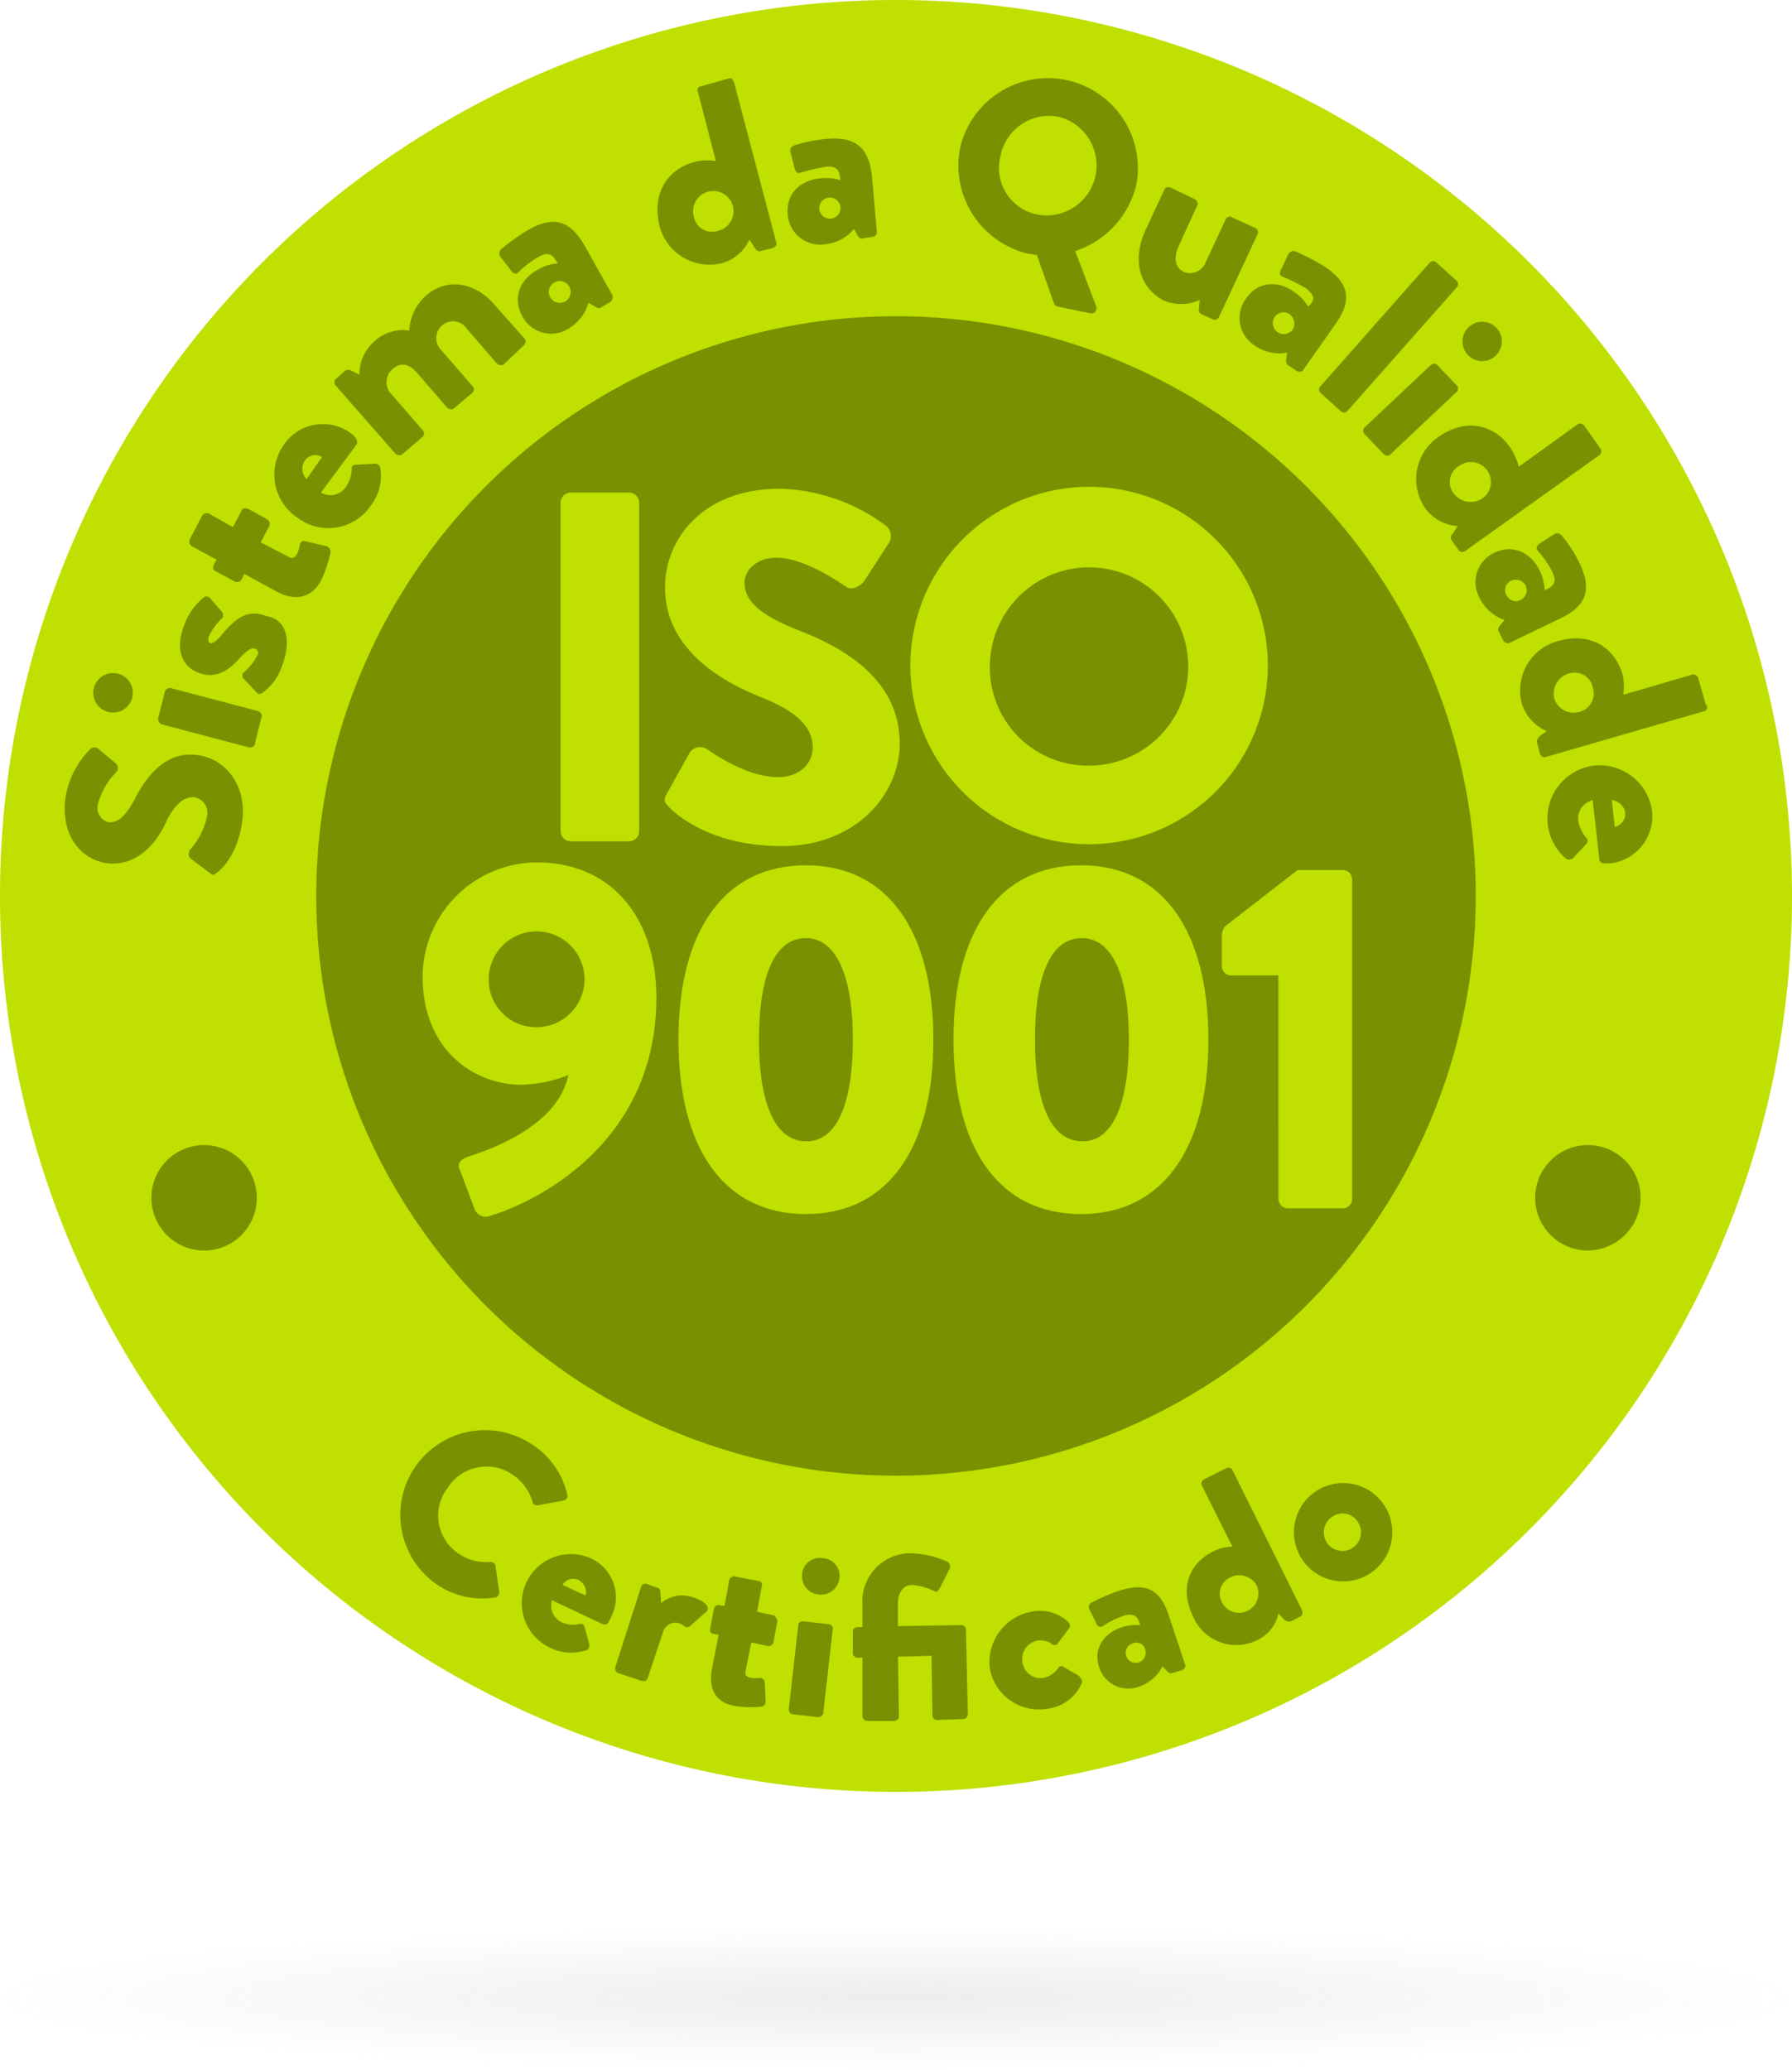 <svg xmlns="http://www.w3.org/2000/svg" xmlns:xlink="http://www.w3.org/1999/xlink" viewBox="0 0 197 227.571">
  <defs>
    <style>
      .cls-1 {
        fill: #789100;
      }

      .cls-2 {
        fill: #bfe000;
      }

      .cls-3 {
        fill: url(#radial-gradient);
      }
    </style>
    <radialGradient id="radial-gradient" cx="0.5" cy="0.5" r="0.5" gradientUnits="objectBoundingBox">
      <stop offset="0" stop-color="#868686" stop-opacity="0.149"/>
      <stop offset="1" stop-color="#868686" stop-opacity="0"/>
    </radialGradient>
  </defs>
  <g id="Group_90" data-name="Group 90" transform="translate(-450 -412.159)">
    <g id="Group_37" data-name="Group 37" transform="translate(450 412.159)">
      <circle id="Ellipse_22" data-name="Ellipse 22" class="cls-1" cx="96" cy="96" r="96" transform="translate(2 2.841)"/>
      <g id="Group_24" data-name="Group 24">
        <path id="Path_406" data-name="Path 406" class="cls-2" d="M60.491,164.907a1.38,1.38,0,0,0-1.791.527l2.528,1.159A1.493,1.493,0,0,0,60.491,164.907Z" transform="translate(3.139 8.811)"/>
        <path id="Path_407" data-name="Path 407" class="cls-2" d="M118.241,171.5a1.1,1.1,0,0,0,.632,2.107,1.139,1.139,0,0,0,.737-1.475A1.015,1.015,0,0,0,118.241,171.5Z" transform="translate(6.28 9.168)"/>
        <path id="Path_408" data-name="Path 408" class="cls-2" d="M33.709,47.711a1.372,1.372,0,0,0-1.9.421,1.594,1.594,0,0,0,.211,2Z" transform="translate(1.687 2.54)"/>
        <path id="Path_409" data-name="Path 409" class="cls-2" d="M57.408,31.088a1.229,1.229,0,0,0,1.58.527,1.2,1.2,0,1,0-1.58-.527Z" transform="translate(3.062 1.57)"/>
        <path id="Path_410" data-name="Path 410" class="cls-2" d="M108.517,22.951a5.5,5.5,0,0,0,2.318-10.745,5.432,5.432,0,0,0-6.426,4.319A5.223,5.223,0,0,0,108.517,22.951Z" transform="translate(5.575 0.646)"/>
        <path id="Path_411" data-name="Path 411" class="cls-2" d="M133.011,33.127a1.213,1.213,0,0,0,2,1.37,1.315,1.315,0,0,0-.316-1.686A1.192,1.192,0,0,0,133.011,33.127Z" transform="translate(7.101 1.743)"/>
        <path id="Path_412" data-name="Path 412" class="cls-2" d="M151.722,51.677a2.317,2.317,0,0,0,3.16.527,2.192,2.192,0,0,0-2.528-3.582A2.049,2.049,0,0,0,151.722,51.677Z" transform="translate(8.09 2.577)"/>
        <path id="Path_413" data-name="Path 413" class="cls-2" d="M75.038,24.323a2.223,2.223,0,1,0-2.634-1.58A2.052,2.052,0,0,0,75.038,24.323Z" transform="translate(3.868 1.066)"/>
        <path id="Path_414" data-name="Path 414" class="cls-2" d="M128.46,164.612a1.994,1.994,0,0,0-.948,2.739,2.12,2.12,0,1,0,3.793-1.9A2.2,2.2,0,0,0,128.46,164.612Z" transform="translate(6.807 8.79)"/>
        <path id="Path_415" data-name="Path 415" class="cls-2" d="M85.5,21.864a1.164,1.164,0,1,0,2.318-.211,1.164,1.164,0,0,0-2.318.211Z" transform="translate(4.572 1.102)"/>
        <path id="Path_416" data-name="Path 416" class="cls-2" d="M163.784,70.3a2.281,2.281,0,0,0-1.58,2.739,2.218,2.218,0,0,0,2.739,1.475,2.1,2.1,0,0,0,1.475-2.739A2.021,2.021,0,0,0,163.784,70.3Z" transform="translate(8.67 3.755)"/>
        <path id="Path_417" data-name="Path 417" class="cls-2" d="M157.734,60.606a1.113,1.113,0,0,0-.527,1.58,1.137,1.137,0,0,0,1.58.527,1.2,1.2,0,0,0,.527-1.58A1.229,1.229,0,0,0,157.734,60.606Z" transform="translate(8.399 3.234)"/>
        <path id="Path_418" data-name="Path 418" class="cls-2" d="M98.5,0A98.5,98.5,0,1,0,197,98.5,98.552,98.552,0,0,0,98.5,0Zm67.528,49.2a8.185,8.185,0,0,1,.948,2.107l6.426-4.635a.521.521,0,0,1,.737.105L175.93,49.3a.52.52,0,0,1-.105.737L161.076,60.575a.52.52,0,0,1-.737-.105l-.737-1.053a.52.52,0,0,1,.105-.737l.527-.843a4.794,4.794,0,0,1-3.582-2,5.628,5.628,0,0,1,1.475-7.8C161.287,45.826,164.342,46.774,166.028,49.2Zm-13.168.737a.509.509,0,0,1-.737,0l-2.107-2.212a.509.509,0,0,1,0-.737l7.269-6.848a.509.509,0,0,1,.737,0l2.107,2.212a.509.509,0,0,1,0,.737ZM161.5,35.924a2.162,2.162,0,0,1,2.95,3.16,2.162,2.162,0,1,1-2.95-3.16Zm-3.582-7.058,2.212,2a.509.509,0,0,1,0,.737l-12.01,13.59a.509.509,0,0,1-.737,0l-2.212-2a.509.509,0,0,1,0-.737l12.01-13.59A.509.509,0,0,1,157.916,28.865ZM143.589,31.71a18.87,18.87,0,0,0-2.528-1.264c-.421-.105-.421-.527-.211-.843l.737-1.58a.708.708,0,0,1,.737-.421,24.425,24.425,0,0,1,3.266,1.686c2.844,1.9,3.055,3.793,1.159,6.426l-3.476,4.951a.509.509,0,0,1-.737.105l-.948-.632a.619.619,0,0,1-.211-.527l.105-.843a4.641,4.641,0,0,1-3.476-.737,3.566,3.566,0,0,1-1.053-5.162c1.159-1.791,3.371-2.212,5.373-.737a4.8,4.8,0,0,1,1.475,1.58C144.537,33.079,144.642,32.552,143.589,31.71Zm-17.7-6.321L128,20.859c.105-.316.421-.316.737-.211l2.634,1.264a.508.508,0,0,1,.211.737l-2.107,4.635c-.421,1.053-.316,2.212.737,2.634a1.835,1.835,0,0,0,2.318-1.053l2.212-4.741a.477.477,0,0,1,.737-.211l2.528,1.159a.508.508,0,0,1,.211.737L134,34.87a.508.508,0,0,1-.737.211l-1.159-.527a.579.579,0,0,1-.316-.527l.105-1.053a4.909,4.909,0,0,1-4.109,0C124.942,31.288,124.626,28.233,125.89,25.389Zm-20.332-9.165a9.9,9.9,0,0,1,19.384,4A10.145,10.145,0,0,1,118.2,27.6l2.318,6.11a.562.562,0,0,1-.632.737l-3.582-.737c-.211,0-.316-.211-.421-.316l-1.9-5.373c-.316,0-.632-.105-.843-.105A9.949,9.949,0,0,1,105.558,16.224ZM90.81,18.33a25.679,25.679,0,0,0-2.739.632c-.421.211-.632-.105-.737-.527l-.421-1.686a.586.586,0,0,1,.316-.737,16.413,16.413,0,0,1,3.582-.737c3.371-.316,4.741,1.053,5.057,4.214l.527,6a.482.482,0,0,1-.421.527l-1.159.211c-.211,0-.316,0-.527-.316l-.421-.737a4.706,4.706,0,0,1-3.16,1.686A3.574,3.574,0,0,1,86.6,23.6c-.211-2.107,1.159-3.793,3.687-4a5.279,5.279,0,0,1,2.107.211C92.284,18.752,92.074,18.225,90.81,18.33ZM76.377,17.8a6.037,6.037,0,0,1,2.318-.105l-2-7.69c-.105-.211.105-.527.421-.527l2.95-.843c.316-.105.527.105.632.421l4.635,17.593c.105.316-.105.527-.421.632l-1.264.316c-.316.105-.527-.105-.737-.421l-.527-.843a4.669,4.669,0,0,1-3.16,2.634,5.674,5.674,0,0,1-6.742-4.214C71.636,21.07,73.533,18.541,76.377,17.8ZM55.1,27.39a22.5,22.5,0,0,1,2.95-2.107c2.95-1.686,4.741-.948,6.321,1.9l2.95,5.267a.7.7,0,0,1-.211.737l-1.053.632c-.105.105-.316.105-.632-.105l-.737-.421a4.807,4.807,0,0,1-2.212,2.844,3.558,3.558,0,0,1-5.057-1.37c-1.053-1.9-.421-4,1.791-5.162a4.529,4.529,0,0,1,2.107-.632c-.527-.948-.948-1.37-2.107-.737a11.183,11.183,0,0,0-2.212,1.686c-.316.316-.632.105-.843-.211L55.1,28.339A.657.657,0,0,1,55.1,27.39ZM36.977,41.612l.948-.843c.105-.105.421-.105.527-.105l1.053.527A4.863,4.863,0,0,1,41.191,37.5a4.591,4.591,0,0,1,3.793-1.159,5.585,5.585,0,0,1,1.791-3.793c2.528-2.212,5.583-1.37,7.585.948l3.266,3.687a.509.509,0,0,1,0,.737l-2.212,2.107c-.211.211-.527.105-.737,0l-3.371-3.9a1.81,1.81,0,0,0-2.739-.316,1.838,1.838,0,0,0-.105,2.634l3.476,4a.509.509,0,0,1,0,.737l-2,1.686c-.211.211-.527.105-.737,0l-3.371-3.9c-.737-.843-1.686-1.264-2.634-.421a1.885,1.885,0,0,0-.211,2.739l3.476,4a.509.509,0,0,1,0,.737l-2.212,1.9c-.211.211-.527.105-.737,0L36.872,42.35A.521.521,0,0,1,36.977,41.612Zm-5.689,7.164a5.2,5.2,0,0,1,7.269-1.159c.105.105.421.316.527.527a.649.649,0,0,1,.105.737l-3.9,5.267a2.016,2.016,0,0,0,2.739-.632,3.4,3.4,0,0,0,.632-1.9c0-.316.105-.527.421-.527l2.107-.105c.316,0,.527.105.632.527a5.436,5.436,0,0,1-1.159,4.214,5.627,5.627,0,0,1-8.006,1.159A5.686,5.686,0,0,1,31.288,48.776ZM10.324,75.64a2.172,2.172,0,1,1,1.58,2.634A2.17,2.17,0,0,1,10.324,75.64ZM11.9,94.918c-2.739-.316-5.162-2.739-4.741-6.953A9.718,9.718,0,0,1,9.9,82.382a.661.661,0,0,1,.843-.105l1.9,1.58a.7.7,0,0,1,.211.948,7.947,7.947,0,0,0-2.107,3.687,1.629,1.629,0,0,0,1.159,1.9c1.053.105,1.9-.632,2.95-2.634s3.16-5.267,6.848-4.741c2.844.316,5.373,3.055,4.951,7.058-.421,3.582-2.107,5.373-2.844,5.9-.316.211-.421.316-.737,0l-2.107-1.58c-.316-.211-.211-.737-.105-.948a7.947,7.947,0,0,0,1.9-3.687,1.761,1.761,0,0,0-1.37-2.107c-1.159-.105-2.107.737-3.055,2.528C17.382,92.5,15.17,95.234,11.9,94.918Zm10.535,42.56a5.794,5.794,0,1,1,5.794-5.794A5.777,5.777,0,0,1,22.439,137.479ZM28.76,78.8l-.737,2.95c0,.316-.316.421-.632.421L17.8,79.643a.655.655,0,0,1-.421-.632l.737-2.95a.578.578,0,0,1,.632-.421l9.587,2.528C28.655,78.273,28.865,78.589,28.76,78.8Zm2.318-5.794a6.178,6.178,0,0,1-2.212,3.16c-.211.105-.421.211-.632,0l-1.475-1.58a.476.476,0,0,1,0-.632,6.116,6.116,0,0,0,1.58-2,.47.47,0,0,0-.316-.632c-.211-.105-.632-.105-1.686,1.053-1.475,1.686-2.95,2.212-4.53,1.58-1.686-.632-2.634-2.423-1.58-5.162a6.852,6.852,0,0,1,2.107-3.055.509.509,0,0,1,.737,0l1.37,1.58a.663.663,0,0,1,0,.632,6.488,6.488,0,0,0-1.475,2c-.105.316-.105.632.105.737s.632-.105,1.264-.843c1.475-1.791,2.844-2.95,4.951-2.107C31.288,68.055,32.131,70.056,31.078,73.006ZM30.34,65l-3.476-1.9-.316.632a.6.6,0,0,1-.737.211L23.7,62.787a.423.423,0,0,1-.211-.632l.316-.632L21.07,60.048a.6.6,0,0,1-.211-.737l1.37-2.634a.6.6,0,0,1,.737-.211L25.6,57.941l.948-1.791c.105-.316.421-.316.737-.211L29.392,57.1a.6.6,0,0,1,.211.737l-.948,1.791,3.055,1.58c.527.316.737,0,.948-.316a4.013,4.013,0,0,0,.316-1.053.442.442,0,0,1,.632-.316l2.318.527a.711.711,0,0,1,.421.632,14.559,14.559,0,0,1-1.053,3.16C34.238,65.737,32.447,66.158,30.34,65Zm26.021,97.13A5.055,5.055,0,0,0,49.2,163.6a4.988,4.988,0,0,0,1.159,7.164,5.276,5.276,0,0,0,3.582.948c.211,0,.527.211.527.421l.421,2.95c0,.211-.211.527-.421.527a8.819,8.819,0,0,1-6.532-1.475,9.308,9.308,0,0,1,10.64-15.275,8.922,8.922,0,0,1,3.793,5.478c.105.316-.105.527-.421.632L59.1,165.5c-.211,0-.527-.105-.527-.316A5.535,5.535,0,0,0,56.361,162.13Zm10.851,15.591-.316.632a.507.507,0,0,1-.632.211L60.68,175.93a2.054,2.054,0,0,0,1.053,2.423,3.047,3.047,0,0,0,1.9.211.442.442,0,0,1,.632.316l.527,1.9c0,.211,0,.527-.316.632a5.191,5.191,0,0,1-4.109-.316,5.4,5.4,0,0,1,4.53-9.8A4.713,4.713,0,0,1,67.212,177.721Zm10.429-.527-1.791,1.58a.476.476,0,0,1-.632,0,2.3,2.3,0,0,0-.527-.316,1.423,1.423,0,0,0-1.791.948l-1.686,5.057c-.105.316-.316.421-.737.316l-2.528-.843c-.211-.105-.421-.421-.316-.632l2.844-8.849a.47.47,0,0,1,.632-.316l1.159.421a.393.393,0,0,1,.316.421l.105,1.264a3.547,3.547,0,0,1,3.16-.737C77.43,175.93,78.168,176.668,77.641,177.195Zm7.8,1.159-.421,2.212c0,.211-.316.421-.527.421l-1.9-.421-.632,3.16c-.105.527.211.632.527.737a3.531,3.531,0,0,0,1.053,0,.538.538,0,0,1,.527.421l.105,2.212c0,.211-.211.527-.421.527a11.125,11.125,0,0,1-3.16-.105c-1.9-.421-2.739-1.791-2.318-4.109l.737-3.687-.632-.105a.4.4,0,0,1-.316-.527l.421-2.212a.538.538,0,0,1,.527-.421l.632.105.527-2.844c0-.211.316-.421.527-.421l2.739.527a.4.4,0,0,1,.316.527l-.527,2.844,1.9.421C85.332,177.827,85.542,178.143,85.437,178.353Zm5.057,10.008c0,.211-.316.421-.527.421l-2.844-.316c-.211,0-.421-.316-.421-.527l1.053-9.271c0-.316.316-.421.527-.421l2.844.316a.482.482,0,0,1,.421.527Zm1.791-14.854a2.047,2.047,0,0,1-2.318,1.791,2.006,2.006,0,0,1-1.791-2.212,1.936,1.936,0,0,1,2.212-1.791A1.972,1.972,0,0,1,92.284,173.507Zm13.59,15.486-2.844.105a.5.5,0,0,1-.527-.527l-.105-6.532-3.687.105.105,6.532c0,.632-.737.527-1.264.527H95.34a.564.564,0,0,1-.527-.527v-6.426h-.527a.5.5,0,0,1-.527-.527v-2.318a.5.5,0,0,1,.527-.527h.527v-2.423a5.286,5.286,0,0,1,5.373-5.689,10.571,10.571,0,0,1,4,.948.6.6,0,0,1,.211.737l-1.053,2.107c-.211.421-.421.527-.737.316a7.137,7.137,0,0,0-2.318-.632c-.843,0-1.58.632-1.58,2.107v2.423l6.953-.105a.5.5,0,0,1,.527.527l.211,9.376C106.3,188.783,106.19,188.994,105.874,188.994Zm13.063-4a4.7,4.7,0,0,1-3.687,2.844,5.485,5.485,0,0,1-6.426-4.319,5.634,5.634,0,0,1,4.53-6.321,4.509,4.509,0,0,1,4.109,1.159.509.509,0,0,1,0,.737l-1.264,1.686a.478.478,0,0,1-.527,0,2.134,2.134,0,0,0-1.58-.421,2.056,2.056,0,0,0-1.686,2.423,2.007,2.007,0,0,0,2.318,1.686,2.621,2.621,0,0,0,1.58-1.053.385.385,0,0,1,.527-.211l1.791,1.053C118.832,184.569,119.043,184.78,118.937,184.99Zm10.956-1.37-1.053.316a.443.443,0,0,1-.527-.211l-.527-.527a4.487,4.487,0,0,1-2.528,2.212,3.362,3.362,0,0,1-4.425-2.107c-.632-1.9.316-3.687,2.528-4.425a5.6,5.6,0,0,1,2-.211c-.316-.948-.632-1.37-1.791-1.053a9.547,9.547,0,0,0-2.318,1.159.485.485,0,0,1-.737-.316l-.737-1.475a.556.556,0,0,1,.105-.737,21.643,21.643,0,0,1,3.16-1.37c3.055-.948,4.53-.105,5.478,2.844l1.791,5.373C130.315,183.3,130.1,183.621,129.894,183.621Zm13.063-5.9-1.053.527a.7.7,0,0,1-.737-.211l-.632-.632a4.215,4.215,0,0,1-2.423,2.95,5.15,5.15,0,0,1-6.953-2.634c-1.58-3.266-.316-5.9,2.212-7.164a5.029,5.029,0,0,1,2.107-.527l-3.371-6.742a.507.507,0,0,1,.211-.632l2.528-1.264a.507.507,0,0,1,.632.211l7.585,15.275C143.273,177.3,143.167,177.616,142.957,177.721Zm7.8-4.846a5.407,5.407,0,0,1-6.216-8.849,5.407,5.407,0,0,1,6.216,8.849ZM98.5,162.235A63.735,63.735,0,1,1,162.235,98.5,63.753,63.753,0,0,1,98.5,162.235Zm66.79-91.758-.527-1.053c-.105-.105-.105-.316.105-.632l.527-.632a4.757,4.757,0,0,1-2.739-2.423,3.565,3.565,0,0,1,1.58-4.951c1.9-.948,4-.211,5.057,2a5.622,5.622,0,0,1,.527,2.107c.948-.421,1.37-.843.843-2a11.279,11.279,0,0,0-1.58-2.318c-.316-.316-.105-.632.211-.843l1.475-.948c.421-.316.632-.105.843,0a14.84,14.84,0,0,1,2,3.055c1.475,3.055.737,4.846-2.212,6.216l-5.478,2.634C165.817,70.794,165.5,70.688,165.29,70.478Zm9.271,67a5.794,5.794,0,1,1,5.794-5.794A5.846,5.846,0,0,1,174.561,137.479Zm2.528-42.56h-.737a.482.482,0,0,1-.527-.421l-.737-6.532a2.094,2.094,0,0,0-1.58,2.318,4.055,4.055,0,0,0,.843,1.791.508.508,0,0,1,.105.632l-1.475,1.58a.638.638,0,0,1-.843.105,5.845,5.845,0,0,1,3.055-10.219,5.848,5.848,0,0,1,6.426,4.951A5.256,5.256,0,0,1,177.089,94.918Zm10.324-16.75-17.488,5.057c-.211.105-.527-.105-.632-.316l-.316-1.264c-.105-.211.105-.527.316-.737l.737-.527a4.956,4.956,0,0,1-2.739-3.055,5.612,5.612,0,0,1,4-6.848c3.687-1.053,6.215.843,7.058,3.582a6.019,6.019,0,0,1,.105,2.318l7.585-2.212c.211-.105.527.105.632.316l.843,2.95A.436.436,0,0,1,187.413,78.168Z"/>
        <path id="Path_419" data-name="Path 419" class="cls-2" d="M168.2,83.5l.316,2.95a1.5,1.5,0,0,0,1.159-1.58A1.679,1.679,0,0,0,168.2,83.5Z" transform="translate(8.995 4.465)"/>
        <path id="Path_420" data-name="Path 420" class="cls-2" d="M139.045,158.319a2.046,2.046,0,1,0,2.739.421A1.964,1.964,0,0,0,139.045,158.319Z" transform="translate(7.388 8.447)"/>
      </g>
      <g id="Group_25" data-name="Group 25" transform="translate(46.458 53.517)">
        <path id="Path_421" data-name="Path 421" class="cls-2" d="M58.5,52.453A1.133,1.133,0,0,1,59.553,51.4h6.532a1.133,1.133,0,0,1,1.053,1.053v36.24a1.133,1.133,0,0,1-1.053,1.053H59.553A1.133,1.133,0,0,1,58.5,88.693Z" transform="translate(-43.33 -50.768)"/>
        <path id="Path_422" data-name="Path 422" class="cls-2" d="M69.613,84.5l2.528-4.53a1.376,1.376,0,0,1,1.9-.316c.211.105,4.109,3.055,7.8,3.055,2.212,0,3.793-1.37,3.793-3.266,0-2.318-1.9-4-5.583-5.478C75.3,72.07,69.4,68.488,69.4,61.851,69.4,56.478,73.616,51,82.044,51a20.427,20.427,0,0,1,11.694,4.109,1.48,1.48,0,0,1,.316,1.791l-2.739,4.214c-.421.632-1.37,1.053-1.9.737s-4.53-3.266-7.8-3.266c-2,0-3.476,1.264-3.476,2.739,0,2,1.686,3.582,6,5.267s11.062,5.057,11.062,12.431c0,5.583-4.846,11.272-12.958,11.272-7.164,0-11.061-2.95-12.326-4.214C69.3,85.449,69.191,85.238,69.613,84.5Z" transform="translate(-42.749 -50.789)"/>
        <path id="Path_423" data-name="Path 423" class="cls-2" d="M114.595,50.8A19.647,19.647,0,1,1,95,70.5,19.67,19.67,0,0,1,114.595,50.8Zm0,30.656a10.9,10.9,0,1,0-10.851-10.851A10.769,10.769,0,0,0,114.595,81.456Z" transform="translate(-41.378 -50.8)"/>
        <path id="Path_424" data-name="Path 424" class="cls-2" d="M49.157,122.342c2.528-.843,9.8-3.371,10.956-8.955a15.051,15.051,0,0,1-5.162,1.053c-5.162,0-10.851-3.793-10.851-11.9A12.635,12.635,0,0,1,56.636,90C65.064,90,69.8,96.321,69.8,104.854c0,16.118-13.379,22.544-18.33,24.019a1.3,1.3,0,0,1-1.686-.843l-1.58-4.214C47.893,123.29,48.1,122.658,49.157,122.342ZM61.9,102.852a5.267,5.267,0,1,0-10.535,0,5.216,5.216,0,0,0,5.267,5.267A5.283,5.283,0,0,0,61.9,102.852Z" transform="translate(-44.1 -48.704)"/>
        <path id="Path_425" data-name="Path 425" class="cls-2" d="M70.8,109.473c0-12.01,5.057-19.173,14.011-19.173s14.011,7.164,14.011,19.173-5.057,19.173-14.011,19.173S70.8,121.483,70.8,109.473Zm19.173,0c0-7.164-1.9-11.167-5.162-11.167-3.371,0-5.162,4-5.162,11.167,0,7.269,1.9,11.167,5.162,11.167C88.077,120.745,89.973,116.742,89.973,109.473Z" transform="translate(-42.672 -48.688)"/>
        <path id="Path_426" data-name="Path 426" class="cls-2" d="M99.5,109.473c0-12.01,5.057-19.173,14.011-19.173s14.011,7.164,14.011,19.173-5.057,19.173-14.011,19.173S99.5,121.483,99.5,109.473Zm19.279,0c0-7.164-1.9-11.167-5.162-11.167-3.371,0-5.162,4-5.162,11.167,0,7.269,1.9,11.167,5.162,11.167C116.882,120.745,118.779,116.742,118.779,109.473Z" transform="translate(-41.137 -48.688)"/>
        <path id="Path_427" data-name="Path 427" class="cls-2" d="M133.716,102.388h-5.267a1.039,1.039,0,0,1-.948-1.053V97.858a2.753,2.753,0,0,1,.316-.843l8.006-6.216h5.057a1.039,1.039,0,0,1,.948,1.053v35.081a1.039,1.039,0,0,1-.948,1.053h-6.11a1.056,1.056,0,0,1-1.053-1.053Z" transform="translate(-39.64 -48.661)"/>
      </g>
    </g>
    <ellipse id="Ellipse_46" data-name="Ellipse 46" class="cls-3" cx="98.385" cy="7.918" rx="98.385" ry="7.918" transform="translate(450.115 623.893)"/>
  </g>
</svg>
